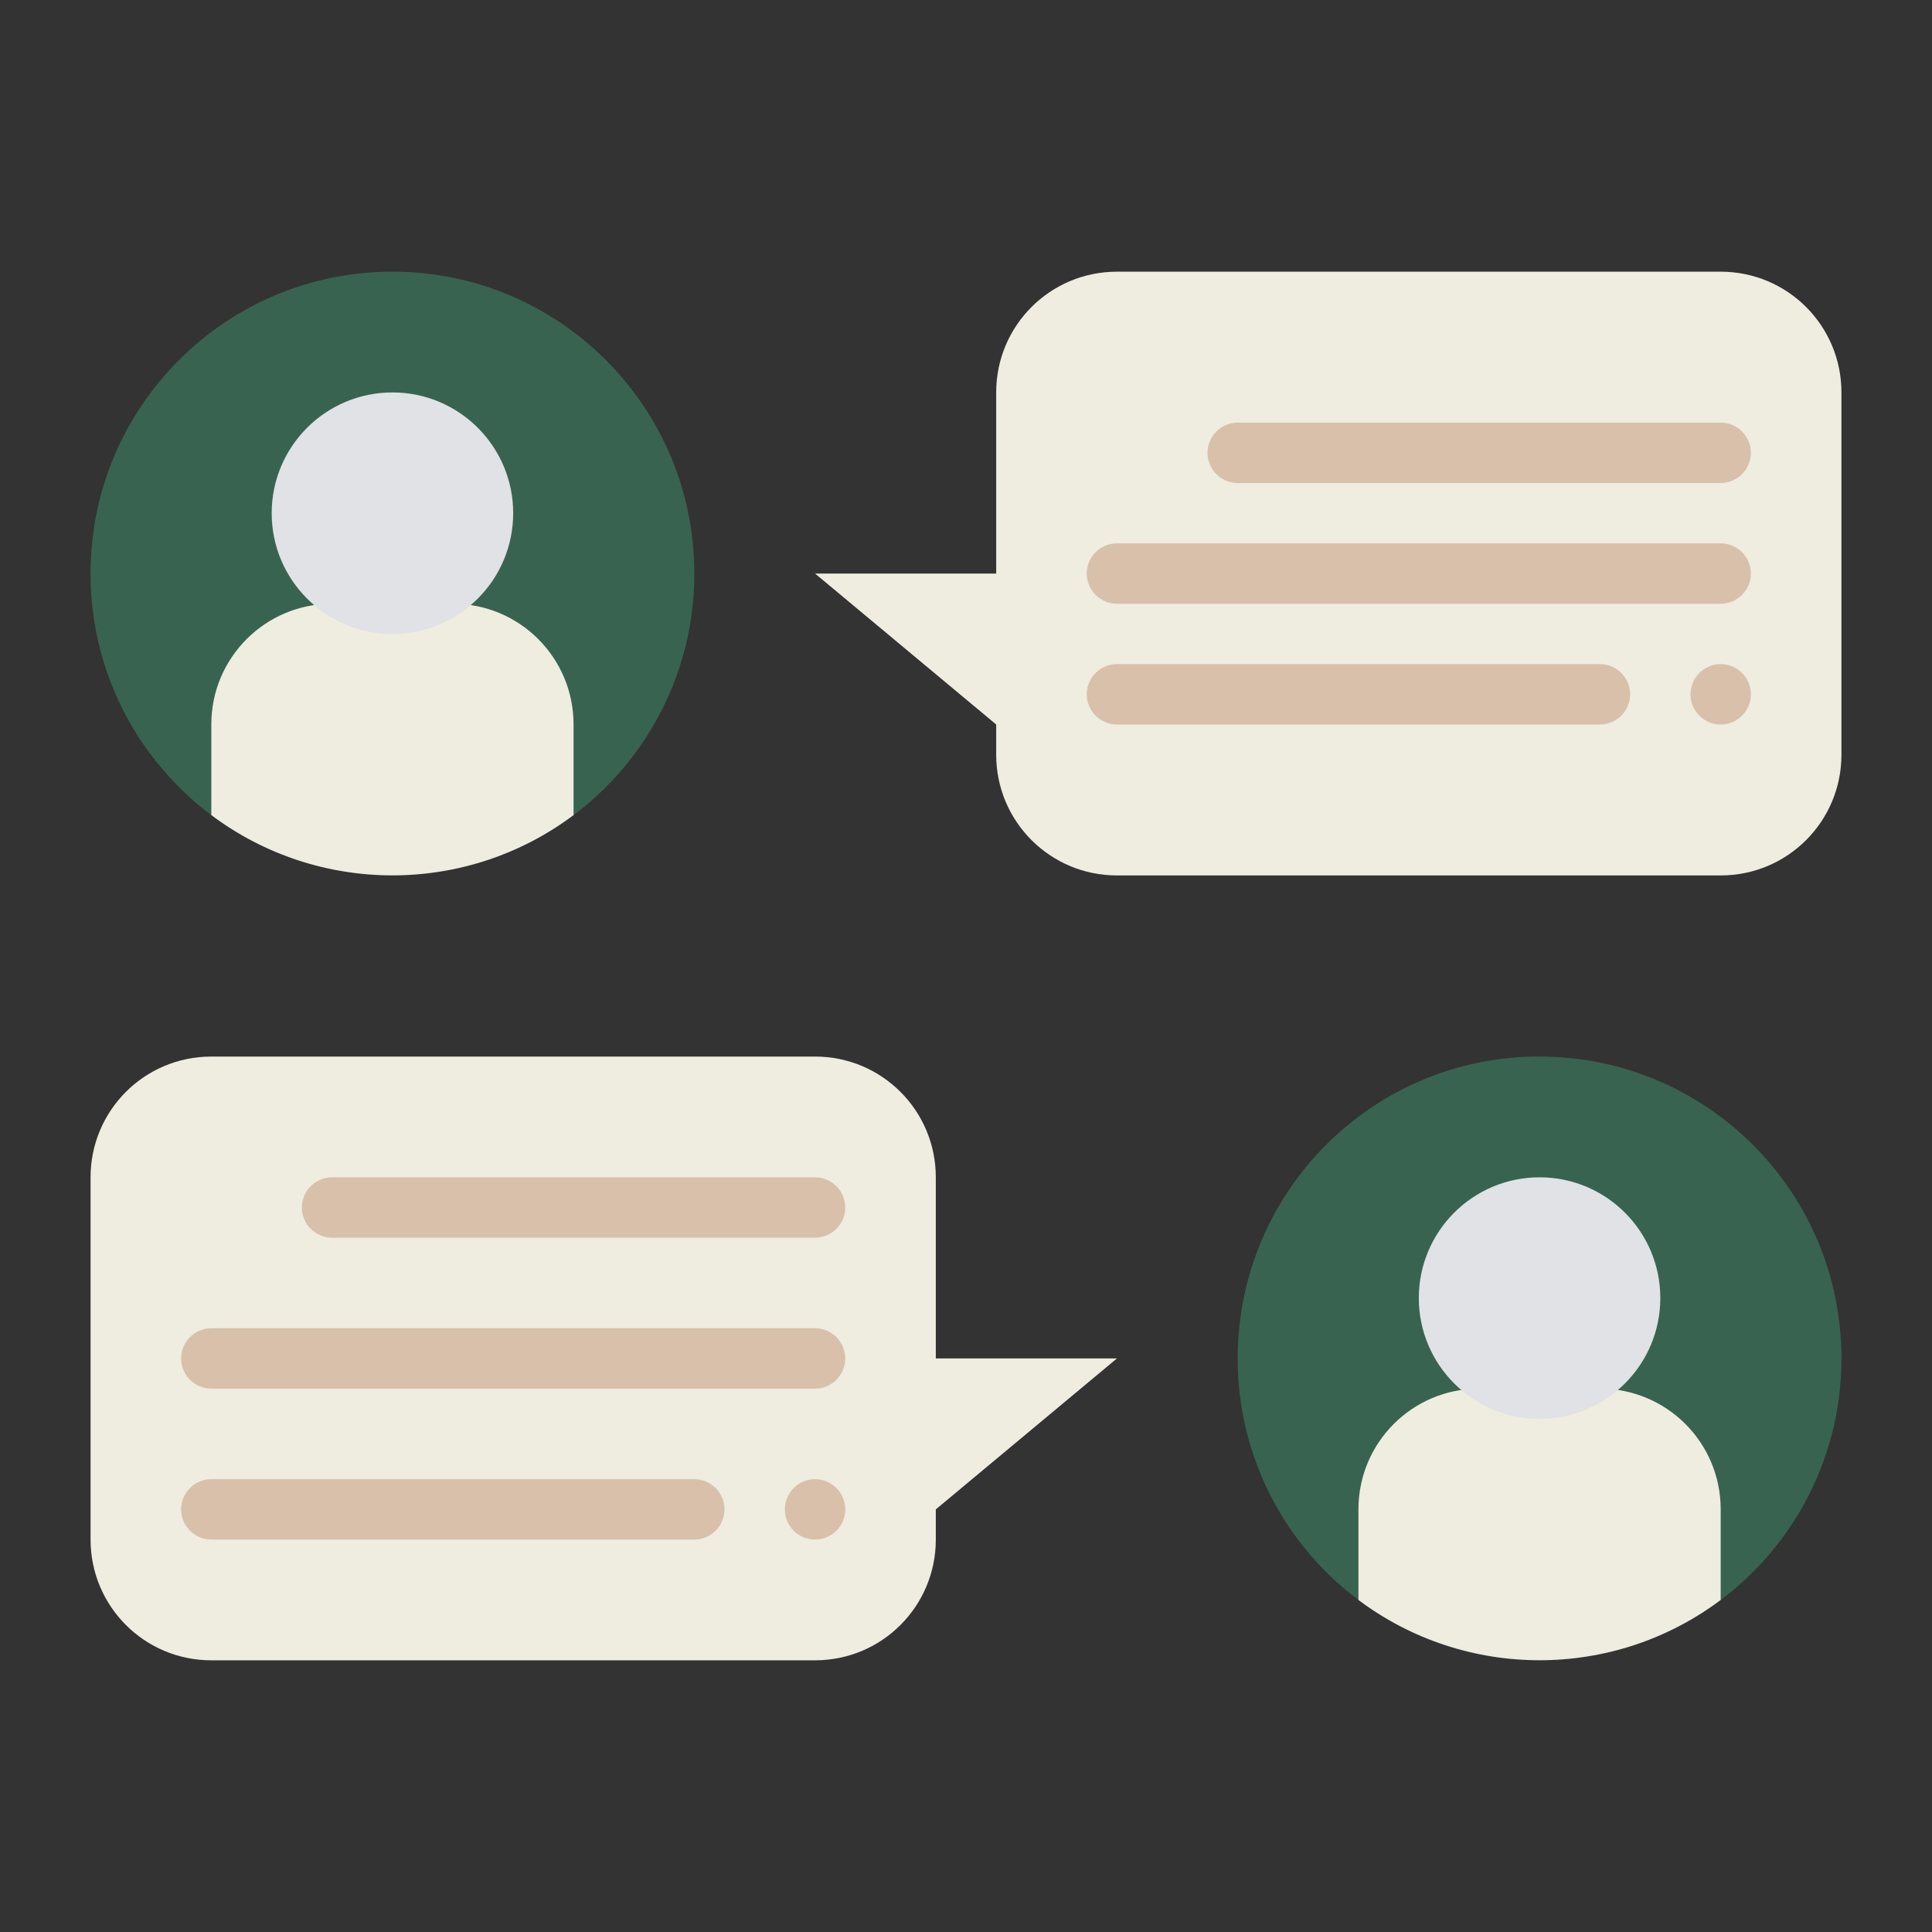 <svg xmlns="http://www.w3.org/2000/svg" id="Flat" viewBox="0 0 512 512"><rect x="0" y="0" width="512" height="512" fill="#333333" stroke="none"/><defs><style>      .st0 {        fill: #d8c0ab;      }      .st1 {        fill: #e0e2e5;      }      .st2 {        fill: #396351;      }      .st3 {        fill: #efece0;      }    </style></defs><path class="st2" d="M184,152c0,44.2-35.8,80-80,80S24,196.2,24,152s35.8-80,80-80c44.1,0,79.9,35.7,80,79.8v.2Z"></path><path class="st3" d="M152,192v24c-28.4,21.3-67.6,21.3-96,0v-24c0-17.7,14.3-32,32-32h32c17.7,0,32,14.3,32,32Z"></path><circle class="st1" cx="104" cy="136" r="32"></circle><path class="st3" d="M488,104v96c0,17.7-14.3,32-32,32h-160c-17.7,0-32-14.3-32-32v-8l-48-40h48v-48c0-17.7,14.3-32,32-32h160c17.7,0,32,14.3,32,32Z"></path><path class="st0" d="M456,128h-128c-4.4,0-8-3.6-8-8s3.6-8,8-8h128c4.4,0,8,3.6,8,8s-3.6,8-8,8Z"></path><path class="st0" d="M456,160h-160c-4.4,0-8-3.6-8-8s3.6-8,8-8h160c4.4,0,8,3.6,8,8s-3.6,8-8,8Z"></path><path class="st0" d="M424,192h-128c-4.4,0-8-3.6-8-8s3.6-8,8-8h128c4.4,0,8,3.6,8,8s-3.6,8-8,8Z"></path><path class="st2" d="M328,360c0,44.2,35.8,80,80,80s80-35.8,80-80-35.8-80-80-80c-44.1-.1-79.9,35.7-80,79.8v.2Z"></path><path class="st3" d="M360,400v24c28.4,21.3,67.6,21.3,96,0v-24c0-17.7-14.3-32-32-32h-32c-17.7,0-32,14.3-32,32Z"></path><circle class="st1" cx="408" cy="344" r="32"></circle><path class="st3" d="M24,312v96c0,17.7,14.3,32,32,32h160c17.7,0,32-14.3,32-32v-8l48-40h-48v-48c0-17.7-14.3-32-32-32H56c-17.7,0-32,14.3-32,32Z"></path><path class="st0" d="M184,408H56c-4.4,0-8-3.6-8-8s3.6-8,8-8h128c4.4,0,8,3.6,8,8s-3.6,8-8,8Z"></path><path class="st0" d="M216,368H56c-4.4,0-8-3.6-8-8s3.6-8,8-8h160c4.4,0,8,3.6,8,8s-3.6,8-8,8Z"></path><path class="st0" d="M216,328H88c-4.4,0-8-3.6-8-8s3.6-8,8-8h128c4.4,0,8,3.6,8,8s-3.6,8-8,8Z"></path><circle class="st0" cx="216" cy="400" r="8"></circle><circle class="st0" cx="456" cy="184" r="8"></circle></svg>